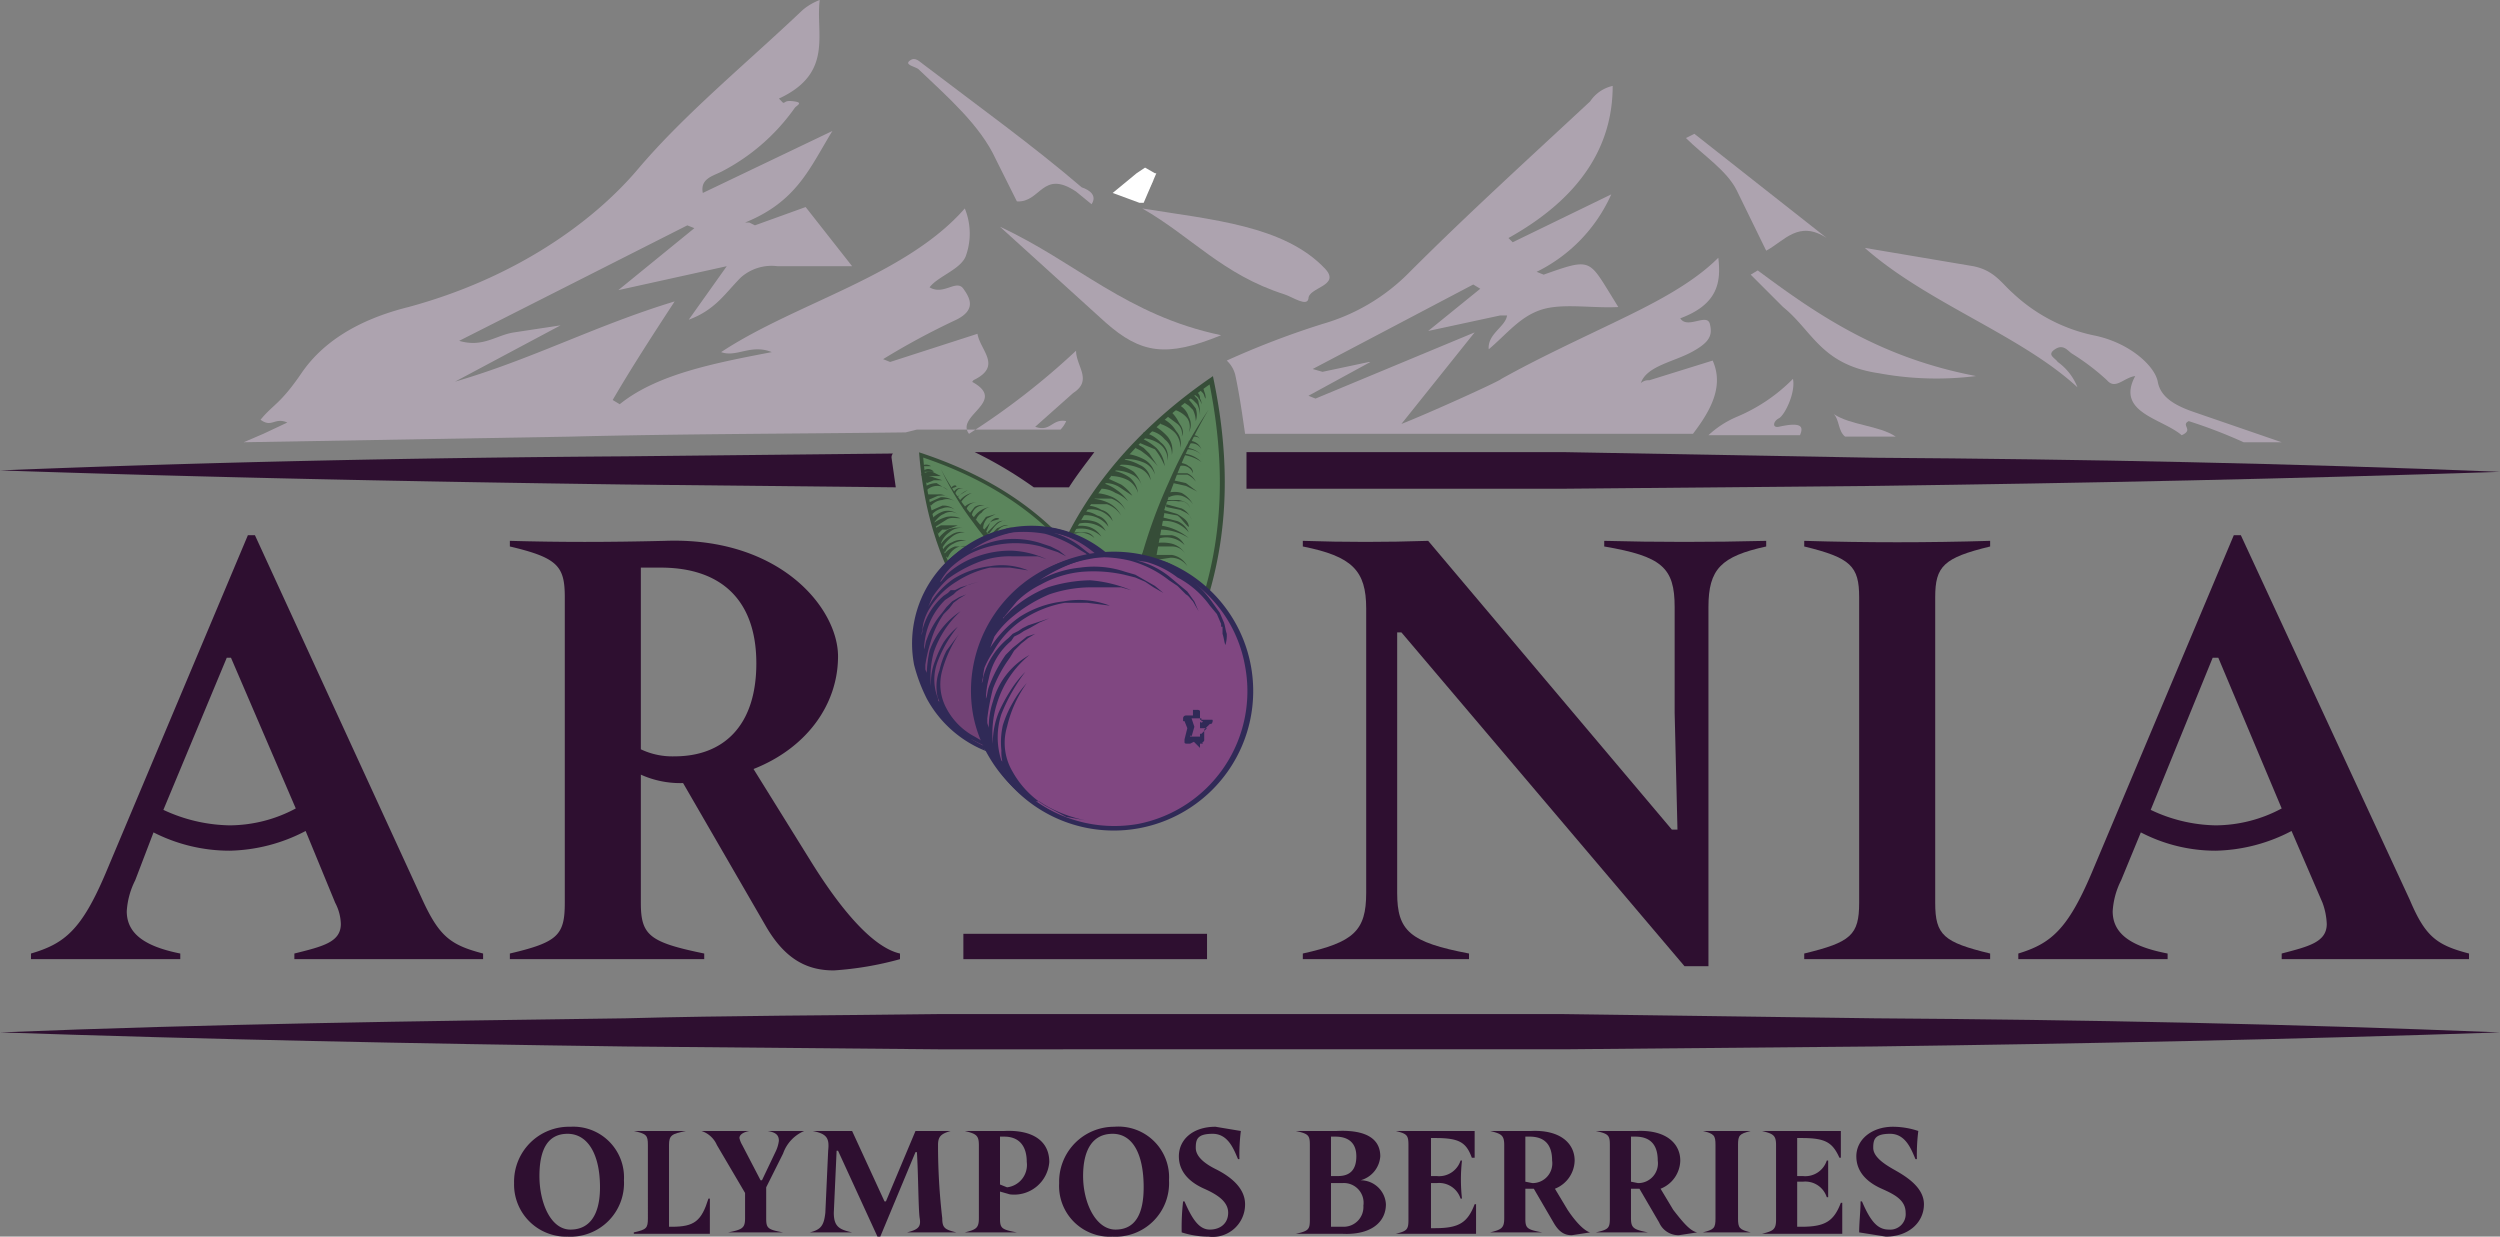 <svg xmlns="http://www.w3.org/2000/svg" width="177.5" height="87.8" viewBox="0 0 177.5 87.8"><rect x="0" y="0" width="177.5" height="87.8" fill="#808080" stroke="none"/><defs><style>.cls-1{fill:#2e0f30;}.cls-2{fill:#b9b9b9;}.cls-3{fill:#fff;}.cls-4{fill:#364d38;}.cls-5,.cls-6{fill:#5b855c;stroke:#364d38;stroke-miterlimit:10;}.cls-5{stroke-width:0.35px;}.cls-6{stroke-width:0.26px;}.cls-7{fill:#724275;}.cls-8{fill:#302a57;}.cls-9{fill:#5f519e;}.cls-10{fill:#473d7c;}.cls-11{fill:#2c384c;}.cls-12{fill:#804781;}.cls-13{fill:#ada3af;}</style></defs><g id="Layer_2" data-name="Layer 2"><g id="Front"><path class="cls-1" d="M111,72H66.6c-7.4.1-14.8.1-22.2.3-14.8.2-29.6.4-44.4,1,14.8.5,29.6.8,44.4,1l22.2.2H111l22.1-.2c14.8-.2,29.6-.5,44.4-1-14.8-.6-29.6-.9-44.4-1Z"/><path class="cls-1" d="M63.6,34.6l-.3-2.1a.4.4,0,0,1,.1-.3l-19,.2c-14.8.1-29.6.4-44.4,1,14.8.5,29.6.8,44.4,1Z"/><path class="cls-1" d="M75.9,34.6c.5-.8,1.2-1.7,1.8-2.5H69.2a29.1,29.1,0,0,1,4.2,2.5Z"/><path class="cls-1" d="M88.8,34.7H111l22.1-.2c14.8-.2,29.6-.5,44.4-1-14.8-.6-29.6-.9-44.4-1L111,32.1H88.5v2.6Z"/><path class="cls-1" d="M44.3,83.8a3.8,3.8,0,0,1-4,4A3.7,3.7,0,0,1,36.5,84a3.9,3.9,0,0,1,4-4A3.6,3.6,0,0,1,44.3,83.8Zm-1.7.5c0-2.4-.9-3.8-2.3-3.8s-2,1.1-2,3,.8,3.8,2.2,3.8S42.6,86.2,42.6,84.3Z"/><path class="cls-1" d="M45,87.5c.9-.2,1-.3,1-1V81.3c0-.7-.1-.8-1-1h3.7c-1,.2-1.2.3-1.2,1v5.8h.2c1.6,0,2.1-.4,2.6-2h.1v2.5H45Z"/><path class="cls-1" d="M51.7,87.5c1-.2,1.2-.3,1.2-1V84.7l-2-3.4a1.8,1.8,0,0,0-1.1-1h3.4c-.5.1-.7.3-.7.5a1.7,1.7,0,0,0,.2.5L54,83.8h.1l1-2.1a2.5,2.5,0,0,0,.2-.7c0-.4-.2-.6-.8-.7h2.6a2.7,2.7,0,0,0-1.5,1.6l-1.2,2.4v2.2c0,.7.1.8,1.2,1H51.7Z"/><path class="cls-1" d="M59.5,81.7h-.1l-.2,4.4c0,1,.4,1.2,1.3,1.4h-3c.8-.2,1-.5,1.1-1.4l.2-4.4c.1-.9-.1-1.2-1.1-1.4h2.8l2.3,5h.1l2.1-5h2.5c-.7.2-.9.4-.9,1a45.3,45.3,0,0,0,.3,5.2c0,.7.2.8,1,1H64.4c.8-.2,1-.4.9-1s-.1-3.2-.2-4.7H65l-2.5,6h-.2Z"/><path class="cls-1" d="M71,84.6v1.9c0,.7.1.8,1.2,1H68.5c.8-.2,1-.3,1-1V81.3c0-.7-.2-.8-1-1h2.8c2-.1,3.2.7,3.2,2.2a2.5,2.5,0,0,1-2.8,2.3Zm0-3.9v3.4l.5.2a1.6,1.6,0,0,0,1.4-1.8c0-1.2-.6-1.8-1.6-1.8Z"/><path class="cls-1" d="M83,83.8a3.8,3.8,0,0,1-4,4A3.6,3.6,0,0,1,75.2,84a3.9,3.9,0,0,1,3.9-4A3.6,3.6,0,0,1,83,83.8Zm-1.8.5c0-2.4-.8-3.8-2.2-3.8s-2.1,1.1-2.1,3,.9,3.8,2.3,3.8S81.2,86.2,81.2,84.3Z"/><path class="cls-1" d="M83.9,87.5a16.2,16.2,0,0,1,.1-2.2h.1c.6,1.4,1.1,2,1.8,2s1.3-.4,1.3-1.2-.8-1.3-1.7-1.7-1.8-1.1-1.8-2.3,1-2.1,2.6-2.1l1.8.3a13.4,13.4,0,0,0-.1,2h-.1c-.3-.7-.7-1.8-1.8-1.8s-1.2.4-1.2,1,.6,1.1,1.4,1.5,2.1,1.2,2.1,2.5a2.3,2.3,0,0,1-2.6,2.3A6.3,6.3,0,0,1,83.9,87.5Z"/><path class="cls-1" d="M98.4,85.5c0,1.3-1.1,2.2-3.1,2.1H92c.9-.2,1-.3,1-1V81.3c0-.7-.1-.8-1-1h2.9c2-.1,3.1.5,3.1,1.8a1.9,1.9,0,0,1-1.4,1.7h0A1.8,1.8,0,0,1,98.4,85.5Zm-3.9-2H95c.9,0,1.3-.5,1.3-1.4s-.5-1.4-1.5-1.4h-.3Zm2.3,2.1A1.4,1.4,0,0,0,95.3,84h-.8v3.1h.9A1.4,1.4,0,0,0,96.8,85.6Z"/><path class="cls-1" d="M104.8,87.6H99.1c.8-.2.9-.3.9-1V81.3c0-.7-.1-.8-.9-1h5.6v1.9h-.2c-.4-1.1-.9-1.4-2.6-1.4h-.3v2.7h.4a1.6,1.6,0,0,0,1.7-1.1h.1a12.2,12.2,0,0,0,0,2.7h-.1a1.6,1.6,0,0,0-1.7-1.1h-.4v3.2h.3c1.7,0,2.3-.4,2.8-1.7h.1Z"/><path class="cls-1" d="M112.9,87.5h0l-1.3.2c-.5,0-.9-.2-1.3-.9l-1.4-2.4h-.6v2.1c0,.7.1.8,1.2,1h-3.7c.8-.2,1-.3,1-1V81.3c0-.7-.2-.8-1-1h2.9c2.1-.1,3.1.9,3.1,2.1a2.2,2.2,0,0,1-1.4,2l.9,1.5C111.9,86.8,112.5,87.4,112.9,87.5ZM108.8,84a1.4,1.4,0,0,0,1.4-1.6c0-1.2-.6-1.7-1.6-1.7h-.3v3.2Z"/><path class="cls-1" d="M120.5,87.5h0l-1.3.2a1.5,1.5,0,0,1-1.4-.9l-1.4-2.4h-.6v2.1c0,.7.2.8,1.2,1h-3.7c.9-.2,1-.3,1-1V81.3c0-.7-.1-.8-1-1h2.9c2.1-.1,3.1.9,3.1,2.1a2.2,2.2,0,0,1-1.4,2l.9,1.5C119.5,86.8,120,87.4,120.5,87.5ZM116.3,84a1.4,1.4,0,0,0,1.4-1.6c0-1.2-.6-1.7-1.6-1.7h-.3v3.2Z"/><path class="cls-1" d="M124.3,87.5h-3.4c.8-.2.9-.3.9-1V81.3c0-.7-.1-.8-.9-1h3.4c-.8.2-.9.3-.9,1v5.2C123.4,87.2,123.5,87.3,124.3,87.5Z"/><path class="cls-1" d="M130.8,87.6h-5.7c.8-.2,1-.3,1-1V81.3c0-.7-.2-.8-1-1h5.6v1.9h-.1c-.5-1.1-1-1.4-2.7-1.4h-.3v2.7h.4a1.6,1.6,0,0,0,1.7-1.1h.1V85h-.1a1.6,1.6,0,0,0-1.7-1.1h-.4v3.2h.3c1.7,0,2.3-.4,2.8-1.7h.1Z"/><path class="cls-1" d="M132,87.5c0-.7.1-1.5.1-2.2h.1c.6,1.4,1.1,2,1.9,2a1.1,1.1,0,0,0,1.2-1.2c0-.9-.8-1.3-1.7-1.7s-1.8-1.1-1.8-2.3,1.1-2.1,2.6-2.1a5.7,5.7,0,0,1,1.8.3,13.4,13.4,0,0,0-.1,2H136c-.3-.7-.7-1.8-1.8-1.8s-1.2.4-1.2,1,.7,1.1,1.4,1.5,2.2,1.2,2.2,2.5-1.1,2.3-2.7,2.3Z"/><path class="cls-1" d="M30,63.9,18.1,38h-.5L7.5,62c-1.7,4-2.9,5-5.3,5.7v.4H12.8v-.4c-2.5-.5-3.8-1.4-3.8-3a5.6,5.6,0,0,1,.6-2.2l1.3-3.4a11.9,11.9,0,0,0,5.4,1.3A12.1,12.1,0,0,0,21.7,59l2.1,5.1a3.4,3.4,0,0,1,.4,1.5c0,1.3-1.3,1.6-3.3,2.1v.4H34.3v-.4C32,67.1,31.2,66.5,30,63.9ZM16.3,58.6a11.5,11.5,0,0,1-4.7-1.1l4.5-10.8h.3L21,57.4A10,10,0,0,1,16.3,58.6Z"/><path class="cls-1" d="M128.1,38.4v.4c3.3.8,3.9,1.4,3.9,3.6V64.1c0,2.3-.6,2.8-3.9,3.6v.4h13.2v-.4c-3.3-.8-3.9-1.3-3.9-3.6V42.4c0-2.2.6-2.8,3.9-3.6v-.4Q134.7,38.6,128.1,38.4Z"/><path class="cls-1" d="M171.1,63.9,159.1,38h-.5L148.5,62c-1.7,4-2.9,5-5.2,5.7v.4h10.6v-.4c-2.6-.5-3.9-1.4-3.9-3a5.6,5.6,0,0,1,.6-2.2l1.4-3.4a11.5,11.5,0,0,0,5.3,1.3,12.1,12.1,0,0,0,5.4-1.4l2.2,5.1a4.9,4.9,0,0,1,.3,1.5c0,1.3-1.3,1.6-3.2,2.1v.4h13.3v-.4C173,67.1,172.2,66.5,171.1,63.9Zm-13.8-5.3a11.1,11.1,0,0,1-4.6-1.1l4.4-10.8h.4L162,57.4A10,10,0,0,1,157.3,58.6Z"/><path class="cls-1" d="M57.6,61.2l-4.1-6.6c3.8-1.5,6-4.6,6-8s-4.1-8.5-12.3-8.2c-4.1.1-7.4.1-11,0v.4c3.4.8,3.9,1.4,3.9,3.6V64.1c0,2.3-.5,2.8-3.9,3.6v.4H50v-.4c-3.9-.8-4.5-1.3-4.5-3.6V55a6.8,6.8,0,0,0,2.9.6h.1l5.9,10.2c1.4,2.4,3,3.1,4.8,3.1a23.1,23.1,0,0,0,4.7-.8v-.4C62.1,67.3,59.9,64.9,57.6,61.2Zm-9.7-7.5a5.2,5.2,0,0,1-2.4-.5V40.3h1.4c4.3,0,6.8,2.3,6.8,6.8S51.3,53.7,47.9,53.7Z"/><path class="cls-1" d="M113.9,38.4v.4c4.1.7,5,1.5,5,4.3v7.5l.2,8.3h-.4L101.4,38.4c-3,.1-5.9.1-8.9,0v.4c3.5.7,4.5,1.7,4.5,4.4V63.4c0,2.7-.9,3.5-4.5,4.3v.4h11.8v-.4c-4.2-.8-5.1-1.6-5.1-4.3V44.9h.3l20.1,23.7h1.7V43.1c0-2.7.9-3.6,4.1-4.3v-.4C121.5,38.5,117.6,38.5,113.9,38.4Z"/><rect class="cls-1" x="68.4" y="66.3" width="17.3" height="1.8"/><path class="cls-2" d="M81.1,13.8l-1-.3,1.2-.9.4.2h.2l-.5,1Z"/><path class="cls-3" d="M81.4,13.3h0m-.1-1.4-.6.4h0L79,13.7l1.9.7h.3l.9-2.1H82l-.7-.4Z"/><polygon class="cls-4" points="82.2 38.1 81.9 39.9 81.1 39.8 82 37.9 82.2 38.1"/><path class="cls-5" d="M73.9,43.8C75.3,37.3,79.5,31.5,86,27c2,9.7.2,17.6-5.7,25.5a29.2,29.2,0,0,1,1.1-10.2c.4-2,.7-3.9,1.1-5.9L80.2,42a27.7,27.7,0,0,0-2.3,11.2C74.5,50.9,73.1,47.8,73.9,43.8Z"/><path class="cls-4" d="M82.1,39.8a2,2,0,0,1,1.1.3,1.7,1.7,0,0,1,.8.9,1.8,1.8,0,0,0-.8-.7,1.4,1.4,0,0,0-1.1-.1Z"/><path class="cls-4" d="M81,39.7a36.2,36.2,0,0,1,2-5.5,31.5,31.5,0,0,1,2.8-5.1,32.2,32.2,0,0,0-2.5,5.3,34.7,34.7,0,0,0-1.6,5.5Z"/><path class="cls-4" d="M76.4,37a2.4,2.4,0,0,1,1.2,0,1.3,1.3,0,0,1,.9.7,2.1,2.1,0,0,0-2-.5Z"/><path class="cls-4" d="M76.2,37.8h.9a.8.8,0,0,1,.6.4,1.4,1.4,0,0,0-1.4-.3Z"/><path class="cls-4" d="M77.6,35a3.5,3.5,0,0,1,1.4.3,2,2,0,0,1,.9.9,2,2,0,0,0-1-.8H77.7Z"/><path class="cls-4" d="M77.1,35.9a2,2,0,0,1,1.1.3,1.1,1.1,0,0,1,.8.8,1.8,1.8,0,0,0-1.9-.8Z"/><path class="cls-4" d="M78.5,33.9l1.1.5a3,3,0,0,1,.8.8l-.9-.6a1.9,1.9,0,0,0-1-.3Z"/><path class="cls-4" d="M79.2,33a2.9,2.9,0,0,1,1.3.5,2.4,2.4,0,0,1,.6,1.1,1.3,1.3,0,0,0-.7-.9,2.7,2.7,0,0,0-1.2-.3Z"/><path class="cls-4" d="M79.8,32.2a3.7,3.7,0,0,1,1.4.4,1.5,1.5,0,0,1,.8,1.1,1.4,1.4,0,0,0-.9-.9,3,3,0,0,0-1.3-.2Z"/><path class="cls-4" d="M81,31.1a4.1,4.1,0,0,1,1.1.7,2.2,2.2,0,0,1,.6,1.3,4.7,4.7,0,0,0-.7-1.2l-1.2-.5Z"/><path class="cls-4" d="M81.9,30.2a3.9,3.9,0,0,1,1,.8,1.5,1.5,0,0,1,.3,1.3,1.3,1.3,0,0,0-.5-1.1,1.7,1.7,0,0,0-1-.6Z"/><path class="cls-4" d="M83.1,29.2a2.4,2.4,0,0,1,.6.8c.2.3.4.6.2,1a.9.9,0,0,0-.3-.9l-.8-.6Z"/><path class="cls-4" d="M81.9,38.6a2.8,2.8,0,0,1,1.3,0,1.6,1.6,0,0,1,1,.8,1.1,1.1,0,0,0-1-.6H82Z"/><path class="cls-4" d="M81.7,39.4h1.5a1.5,1.5,0,0,1,1.1.8,1.4,1.4,0,0,0-1.2-.6l-1.3.2Z"/><path class="cls-4" d="M82.3,37.3a4,4,0,0,1,2.1.9,3.9,3.9,0,0,0-2.1-.6Z"/><path class="cls-4" d="M82,38h1.2a1.3,1.3,0,0,1,.9.7,1.8,1.8,0,0,0-2-.4Z"/><path class="cls-4" d="M82.4,36.7l1.2.3a1.5,1.5,0,0,1,.8.8,2.2,2.2,0,0,0-2-.8Z"/><path class="cls-4" d="M82.8,35.8l1.1.3a1.4,1.4,0,0,1,.7.8c-.1-.4-.4-.5-.8-.7l-1-.2Z"/><path class="cls-4" d="M82.7,35.5h1c.4.1.7.2.8.6a.7.7,0,0,0-.8-.5,2.7,2.7,0,0,0-.9,0Z"/><path class="cls-4" d="M82.6,36.2l1,.3c.3.2.7.4.8.8s-.5-.5-.8-.7l-1.1-.2Z"/><path class="cls-4" d="M82.9,35a1.7,1.7,0,0,1,1,0,2,2,0,0,1,.8.8,1.6,1.6,0,0,0-.8-.6,1.3,1.3,0,0,0-.9.1Z"/><path class="cls-4" d="M83.3,34.1l.9.2.8.6-.8-.4-.9-.2Z"/><path class="cls-4" d="M83.7,32.8c.2.1.5.1.7.3a.5.5,0,0,1,.3.5.8.8,0,0,0-1-.5Z"/><path class="cls-4" d="M84,32.2a2,2,0,0,1,1.3.6,2.9,2.9,0,0,0-1.3-.5Z"/><path class="cls-4" d="M84.3,31.8a1.6,1.6,0,0,1,1,.5,1.4,1.4,0,0,0-1-.4Z"/><path class="cls-4" d="M84.4,31.3a.9.9,0,0,1,.9.6.8.8,0,0,0-.9-.4Z"/><path class="cls-4" d="M84.7,30.9a.5.5,0,0,1,.5.3c-.1-.2-.3-.2-.5-.2Z"/><path class="cls-4" d="M83.4,33.6h.9a1.2,1.2,0,0,1,.6.6,1.5,1.5,0,0,0-.6-.5h-.8Z"/><path class="cls-4" d="M83.6,28.7a1.4,1.4,0,0,1,.8.9,1.1,1.1,0,0,1,0,1.1,1.1,1.1,0,0,0-.1-1,1.8,1.8,0,0,0-.9-.6Z"/><path class="cls-4" d="M84.5,27.9c.2,0,.3.2.4.3a.5.5,0,0,1,.2.4,2.8,2.8,0,0,1,.1.9,1.9,1.9,0,0,0-.2-.8l-.3-.3-.3-.2Z"/><path class="cls-4" d="M85.2,27.4a.5.5,0,0,1,.3.4,1.1,1.1,0,0,1,.1.5c-.1-.1-.1-.3-.2-.4l-.3-.3Z"/><path class="cls-4" d="M76.2,37.4a2.1,2.1,0,0,1,1.1,0,1.6,1.6,0,0,1,.9.7,2.1,2.1,0,0,0-2-.5Z"/><path class="cls-4" d="M77.4,35.4a3.1,3.1,0,0,1,1.3.3,2,2,0,0,1,.9.9,2,2,0,0,0-1-.8H77.4Z"/><path class="cls-4" d="M76.8,36.3a2,2,0,0,1,1.1.3,1.1,1.1,0,0,1,.8.8,2,2,0,0,0-1.9-.8Z"/><path class="cls-4" d="M78.3,34.3a3.1,3.1,0,0,1,1,.5,3,3,0,0,1,.8.8,2.4,2.4,0,0,0-.9-.6,1.9,1.9,0,0,0-1-.3Z"/><path class="cls-4" d="M78.9,33.4a2.9,2.9,0,0,1,1.3.5,1.7,1.7,0,0,1,.6,1.1,1.6,1.6,0,0,0-.7-.9,2.7,2.7,0,0,0-1.2-.3Z"/><path class="cls-4" d="M79.5,32.6a3.3,3.3,0,0,1,1.4.4,1.3,1.3,0,0,1,.8,1.1,1.4,1.4,0,0,0-.9-.9,3,3,0,0,0-1.3-.2Z"/><path class="cls-4" d="M80.7,31.5l.5.3.4.4.6.9a6,6,0,0,0-.8-.8L81,32l-.4-.2Z"/><path class="cls-4" d="M81.2,30.7a2.4,2.4,0,0,1,1.2.7,1.3,1.3,0,0,1,.5,1.3,1.4,1.4,0,0,0-.6-1.2,2.5,2.5,0,0,0-1.2-.4Z"/><path class="cls-4" d="M82.5,29.7a2.2,2.2,0,0,1,1,.9,1.3,1.3,0,0,1,.3,1.2,1.5,1.5,0,0,0-.4-1.1,2.7,2.7,0,0,0-1-.6Z"/><path class="cls-4" d="M84.2,28.3c.2,0,.3.2.4.3l.3.4a1.4,1.4,0,0,1,0,.9,1.9,1.9,0,0,0-.2-.8l-.3-.3-.3-.2Z"/><path class="cls-4" d="M84.9,27.8a.5.5,0,0,1,.3.5.6.6,0,0,1,.1.4.8.8,0,0,0-.2-.4c0-.1-.2-.2-.3-.3Z"/><polygon class="cls-4" points="71.3 39 72.4 39.9 72.1 40.4 71.1 39.1 71.3 39"/><path class="cls-6" d="M72,46.7c-3.8-3.4-6.1-8.3-6.6-14.4,7.2,2.4,11.8,6.6,14.7,13.4a20.5,20.5,0,0,1-6.3-4.6c-1.2-.9-2.3-1.9-3.4-2.9l2.7,3.6a23.3,23.3,0,0,0,6.6,5.8A6.5,6.5,0,0,1,72,46.7Z"/><path class="cls-4" d="M72.4,39.8a2.3,2.3,0,0,1,.7-.7,1.1,1.1,0,0,1,.8-.1,1.2,1.2,0,0,0-.8.2,2.5,2.5,0,0,0-.4.7Z"/><path class="cls-4" d="M72,40.4a22.8,22.8,0,0,1-2.9-3.3,21.4,21.4,0,0,1-2.3-3.8,17.8,17.8,0,0,0,2.5,3.6,30,30,0,0,0,3,3.2Z"/><path class="cls-4" d="M68.4,42.4a1.8,1.8,0,0,1,.5-.7,1.2,1.2,0,0,1,.8-.4c-.6.1-.9.7-1.1,1.2Z"/><path class="cls-4" d="M68.9,42.9c.2-.4.5-.8.9-.8a1.3,1.3,0,0,0-.8.8Z"/><path class="cls-4" d="M67.5,40.9l.7-.8a1.2,1.2,0,0,1,1-.2A1.6,1.6,0,0,0,67.8,41Z"/><path class="cls-4" d="M67.9,41.6a1.7,1.7,0,0,1,.6-.6,1.6,1.6,0,0,1,.9-.3,1.7,1.7,0,0,0-1.3,1Z"/><path class="cls-4" d="M67.2,39.9a2.3,2.3,0,0,1,1.5-.7,2,2,0,0,0-1.3.9Z"/><path class="cls-4" d="M66.9,39.1a1.3,1.3,0,0,1,.7-.6,1.2,1.2,0,0,1,1-.1,1.5,1.5,0,0,0-.9.2,1.2,1.2,0,0,0-.6.6Z"/><path class="cls-4" d="M66.5,38.4a3,3,0,0,1,.8-.8,2,2,0,0,1,1.1-.1,1.2,1.2,0,0,0-1,.3,1.6,1.6,0,0,0-.6.8Z"/><path class="cls-4" d="M66.2,37.2a3.1,3.1,0,0,1,1-.5,1.7,1.7,0,0,1,1,.1c-.4,0-.7-.1-1,.1l-.8.5Z"/><path class="cls-4" d="M66,36.3l.9-.4a1.2,1.2,0,0,1,.9.3.9.9,0,0,0-.9-.1,1.3,1.3,0,0,0-.7.4Z"/><path class="cls-4" d="M65.8,35.1h.8a1,1,0,0,1,.7.2c-.2-.2-.5-.1-.7-.1l-.7.3Z"/><path class="cls-4" d="M71.6,39.4a2.2,2.2,0,0,1,.5-.8.9.9,0,0,1,.8-.4.8.8,0,0,0-.7.5,2,2,0,0,0-.4.8Z"/><path class="cls-4" d="M72,39.8a4.1,4.1,0,0,1,.5-.9,1.2,1.2,0,0,1,.9-.5c-.3,0-.6.3-.8.6a1.4,1.4,0,0,0-.3.9Z"/><path class="cls-4" d="M70.8,38.7a3.3,3.3,0,0,1,1.5-1.1A3,3,0,0,0,71,38.8Z"/><path class="cls-4" d="M71.2,39.1a1.8,1.8,0,0,1,.5-.7.8.8,0,0,1,.7-.4c-.5.1-.8.7-1,1.2Z"/><path class="cls-4" d="M70.5,38.4a2.3,2.3,0,0,1,.7-.7.8.8,0,0,1,.8-.2,1.7,1.7,0,0,0-1.3,1Z"/><path class="cls-4" d="M70.1,37.8l.6-.6a.7.7,0,0,1,.7-.2c-.2-.1-.5.1-.7.3s-.3.4-.5.6Z"/><path class="cls-4" d="M69.8,37.7l.5-.6c.1-.2.4-.4.6-.3s-.4.1-.6.3l-.3.7Z"/><path class="cls-4" d="M70.2,38.1l.6-.6c.3-.1.5-.3.8-.2a.9.9,0,0,0-.7.3l-.5.6Z"/><path class="cls-4" d="M69.5,37.4l.5-.7.7-.2-.6.3a1.1,1.1,0,0,0-.3.7Z"/><path class="cls-4" d="M69.1,36.8a1.6,1.6,0,0,1,1.2-.8.9.9,0,0,0-.6.4,1,1,0,0,0-.4.5Z"/><path class="cls-4" d="M68.4,36.1a1,1,0,0,1,1-.4.7.7,0,0,0-.8.5Z"/><path class="cls-4" d="M68.1,35.6A1.5,1.5,0,0,1,69,35a1.8,1.8,0,0,0-.8.7Z"/><path class="cls-4" d="M67.9,35.3l.8-.5a1.8,1.8,0,0,0-.7.5Z"/><path class="cls-4" d="M67.7,35a.5.5,0,0,1,.7-.3c-.3-.1-.5.1-.6.4Z"/><path class="cls-4" d="M67.5,34.7c.1-.2.3-.3.4-.2s-.3.1-.3.2Z"/><path class="cls-4" d="M68.8,36.5l.4-.5a.8.8,0,0,1,.7-.1.8.8,0,0,0-.9.7Z"/><path class="cls-4" d="M65.6,34.6a1.6,1.6,0,0,1,.9-.3l.8.5a1.1,1.1,0,0,0-.8-.3,1.1,1.1,0,0,0-.7.3Z"/><path class="cls-4" d="M65.4,33.7a1.2,1.2,0,0,1,.8-.2l.6.3h-.7l-.5.2Z"/><path class="cls-4" d="M65.4,33.1a.6.6,0,0,1,.7,0h-.7Z"/><path class="cls-4" d="M68.6,42.8a1.4,1.4,0,0,1,.5-.8.9.9,0,0,1,.7-.3,1.3,1.3,0,0,0-1,1.1Z"/><path class="cls-4" d="M67.7,41.2a2.3,2.3,0,0,1,.7-.7,1.7,1.7,0,0,1,1-.3,1.9,1.9,0,0,0-1.5,1.1Z"/><path class="cls-4" d="M68.1,41.9l.6-.6a.9.9,0,0,1,.8-.2,1.4,1.4,0,0,0-1.2.9Z"/><path class="cls-4" d="M67.4,40.2a2.1,2.1,0,0,1,1.5-.7,2.4,2.4,0,0,0-1.3.9Z"/><path class="cls-4" d="M67,39.4a1.6,1.6,0,0,1,.8-.6h1a1.3,1.3,0,0,0-.9.1,1.3,1.3,0,0,0-.6.7Z"/><path class="cls-4" d="M66.7,38.8a2,2,0,0,1,.8-.8,1.2,1.2,0,0,1,1-.2,1.4,1.4,0,0,0-.9.3,2.7,2.7,0,0,0-.7.8Z"/><path class="cls-4" d="M66.4,37.5l.4-.2H68l-.8.3h-.3l-.3.3Z"/><path class="cls-4" d="M66.1,36.9a2,2,0,0,1,.9-.6,1.2,1.2,0,0,1,1,.2.9.9,0,0,0-1,0c-.3.1-.5.4-.7.6Z"/><path class="cls-4" d="M65.9,35.7l.9-.4a1.7,1.7,0,0,1,1,.3,1,1,0,0,0-.9-.1,1.2,1.2,0,0,0-.8.4Z"/><path class="cls-4" d="M65.6,34a.6.6,0,0,1,.7-.1l.6.2h-.6l-.5.2Z"/><path class="cls-4" d="M65.6,33.4a.5.5,0,0,1,.7.1h-.7Z"/><circle class="cls-7" cx="73.2" cy="45.6" r="8.2"/><path class="cls-8" d="M74.7,53.8a8.3,8.3,0,1,1,6.7-9.7A8.4,8.4,0,0,1,74.7,53.8Zm-2.9-16a8,8,0,0,0-6.5,9.3,8,8,0,0,0,15.8-2.9A8,8,0,0,0,71.8,37.8Z"/><path class="cls-9" d="M78.4,48.9l-.3-.4-.5.3h-.1l.2-.6-.3-.6a.1.1,0,0,1,.1-.1H78l.3-.6h0l.2.7h0l.4.2c.1,0,.1,0,0,.1l-.4.4v.7S78.5,49,78.4,48.9Z"/><path class="cls-10" d="M78.3,49l-.3-.4h-.4c0,.1-.1,0-.2,0v-.2l.2-.7h0l-.3-.4h0v-.2a.1.1,0,0,1,.1-.1h.5v-.4h.5v.4H79a.1.1,0,0,0,.1.1H79c-.1.2-.3.3-.4.4h.1v.6h0c-.1.1,0,.1-.1.1h-.3Zm.2-.2h-.1v-.6h0c.1-.1.3-.2.4-.4h-.5v-.4h.1a.1.1,0,0,0,.1-.1h-.1v.2h-.1c-.1,0-.1,0-.1.1h-.4l.2.4h0v.7h0l.3-.2h.1Z"/><line class="cls-11" x1="78.2" y1="49" x2="77.8" y2="48.6"/><path class="cls-8" d="M80,42.3a6.4,6.4,0,0,0-.2-.7c-.1-.2-.1-.4-.3-.6l-.3-.6a8.6,8.6,0,0,0-1.9-1.9,7.7,7.7,0,0,0-2.5-1H72.5l-1,.2a8.1,8.1,0,0,0-6.6,9.5,11.7,11.7,0,0,0,.9,2.4h0a8.2,8.2,0,0,0,4.4,3.8l-1.1-.7a1,1,0,0,1-.5-.4.1.1,0,0,0,.1.1.1.1,0,0,1,.1.1H69a9.4,9.4,0,0,0,2.8,1l-1.4-.5-1.2-.7a4.8,4.8,0,0,1-2-2,3.6,3.6,0,0,1-.3-2.7,8.8,8.8,0,0,1,1.2-2.6l-.9,1.2a5.8,5.8,0,0,0-.5,1.4,3.2,3.2,0,0,0-.2,1.4,1.9,1.9,0,0,0,.2.8c-.1,0-.1-.1-.1-.2a3.6,3.6,0,0,1,0-2.7A8.9,8.9,0,0,1,68,44.5a5.2,5.2,0,0,0-1,1.1,7.5,7.5,0,0,0-.6,1.3,4,4,0,0,0-.3,1.5v.3a6.5,6.5,0,0,1,.2-2.4,7,7,0,0,1,1.9-2.9A5.6,5.6,0,0,0,66,46.2a8.8,8.8,0,0,0-.2,1.6c0-.1-.1-.2-.1-.3v-.3a10.5,10.5,0,0,1,.4-1.7,6.6,6.6,0,0,1,.9-1.9l.4-.4.3-.4.4-.3.5-.3-.5.2-.5.3-.4.4-.3.4a5.9,5.9,0,0,0-1.1,1.9c-.1.2-.1.5-.2.7a5.9,5.9,0,0,1,.2-1.3,5,5,0,0,1,1.3-2.2l.3-.2.3-.2.2-.2.3-.2.6-.3.7-.2-1.3.4-.4.2h-.3l-.2.2-.3.2a4.7,4.7,0,0,0-1.5,2.4.8.8,0,0,1-.1.4c.1-.3.1-.7.2-1a3.6,3.6,0,0,1,.4-.9,5.8,5.8,0,0,1,1.9-1.9,7.2,7.2,0,0,1,2.4-1h1.4l1.3.2a4.9,4.9,0,0,0-2.7-.3,6.2,6.2,0,0,0-2.6.9,5.8,5.8,0,0,0-1.8,2l.3-.7a6.9,6.9,0,0,1,1.1-1.3,9.4,9.4,0,0,1,2.2-1.2,6.1,6.1,0,0,1,2.4-.4h1.8l.6.2a6.5,6.5,0,0,0-2.4-.6,6.9,6.9,0,0,0-2.5.4,6.1,6.1,0,0,0-2.2,1.3l-.4.5c-.1,0-.1,0-.1.1a4.4,4.4,0,0,1,.8-1.1,7.1,7.1,0,0,1,1.4-1,7.2,7.2,0,0,1,2.5-.7,7.1,7.1,0,0,1,2.5.2l.6.2.6.2.6.3.5.4-.5-.4-.5-.4-.6-.3-.6-.2a6.3,6.3,0,0,0-2.7-.3,6.8,6.8,0,0,0-2.4.8,8.1,8.1,0,0,1,3-1.3,8.7,8.7,0,0,1,2.3.1,8.6,8.6,0,0,1,2.4,1.1l.5.3.4.5c.2.1.3.3.5.5l.4.5-.4-.6-.3-.5c-.2-.2-.3-.4-.5-.5l-.5-.4a5.8,5.8,0,0,0-2.4-1.1h-.2l1.1.2a6.6,6.6,0,0,1,1.9.9A10.5,10.5,0,0,1,79,40.5l.4.6.3.6h.1v.5c.1.2.1.4.2.6A1.3,1.3,0,0,0,80,42.3ZM66.1,48.8Z"/><circle class="cls-12" cx="79" cy="49.1" r="9.7"/><path class="cls-8" d="M80.9,58.8a9.9,9.9,0,1,1,7.9-11.6A9.9,9.9,0,0,1,80.9,58.8ZM77.3,39.7a9.6,9.6,0,0,0-7.7,11.1,9.7,9.7,0,0,0,11.2,7.7,9.6,9.6,0,0,0,7.6-11.2A9.4,9.4,0,0,0,77.3,39.7Z"/><path class="cls-12" d="M85.3,53l-.5-.5-.6.3h0l.2-.8-.3-.6c-.1,0,0-.1,0-.1h.6l.4-.6h0l.2.7h0l.6.2v.2l-.5.5v.8Z"/><path class="cls-8" d="M85.2,53.1l-.5-.5h.2l-.4.2h-.2c-.1,0-.2,0-.2-.1v-.2l.2-.8h0l-.2-.5h-.1v-.2a.2.2,0,0,1,.2-.2h.5v-.4h.3c.2,0,.2.1.2.1h0v.6h.1c0,.1,0,0-.1,0H86c.1,0,.1,0,.1.1a.3.3,0,0,1-.1.2h-.1l-.4.4h0v.7h0c0,.1,0,.1-.1.2h-.2Zm.2-.3h-.2v-.7h.1l.4-.4h-.5v-.2h0v-.3h0a.1.1,0,0,0,.2,0h-.1V51h-.7l.2.6h0l-.2.7h0c0-.1-.1-.1-.1,0h.7Z"/><line class="cls-11" x1="84.9" y1="53" x2="84.5" y2="52.6"/><path class="cls-8" d="M87.1,45c-.1-.3-.1-.5-.2-.8l-.3-.7-.5-.7a8,8,0,0,0-2.3-2.2,7.9,7.9,0,0,0-3-1.2,4.2,4.2,0,0,0-1.6-.1h-1l-1.3.2a9.7,9.7,0,0,0-7.8,11.3,9.2,9.2,0,0,0,1.1,2.9h0a10,10,0,0,0,5.3,4.4l-1.4-.8-.6-.4h.3l.3.2a9.3,9.3,0,0,0,3.3,1.2L75.7,58l-1.5-.8a6.6,6.6,0,0,1-2.3-2.4,4,4,0,0,1-.4-3.2,8.7,8.7,0,0,1,1.4-3.1,7.1,7.1,0,0,0-1,1.4,7.7,7.7,0,0,0-.7,1.6,5.5,5.5,0,0,0-.1,1.8,2.8,2.8,0,0,0,.1.9c0-.1,0-.1-.1-.2a5.3,5.3,0,0,1,0-3.3,12.8,12.8,0,0,1,1.7-3,7.6,7.6,0,0,0-1.1,1.4,10.9,10.9,0,0,0-.8,1.5,5.8,5.8,0,0,0-.4,1.8v.4a7,7,0,0,1,.3-2.9,7.1,7.1,0,0,1,2.3-3.4,5.4,5.4,0,0,0-2.6,3.3,5.8,5.8,0,0,0-.3,1.9c0-.1-.1-.3-.1-.4V51a15.5,15.5,0,0,1,.4-2.1,9.4,9.4,0,0,1,1.2-2.2l.3-.5.5-.5.5-.4.5-.3-.6.2-.5.4-.5.4-.5.5a10.1,10.1,0,0,0-1.2,2.3c-.1.3-.1.6-.2.8a5.9,5.9,0,0,1,.2-1.4,4.7,4.7,0,0,1,1.6-2.7l.2-.3.4-.2.3-.2.4-.2.7-.4.7-.3-1.5.5-.4.2-.3.2-.4.2-.3.3a5.3,5.3,0,0,0-1.8,2.8.6.6,0,0,1-.1.4c.1-.3.1-.7.2-1.1a6,6,0,0,1,.6-1.1A6.6,6.6,0,0,1,72.6,44a7.9,7.9,0,0,1,3-1.2h1.6l1.6.2a6.1,6.1,0,0,0-3.3-.3,7.2,7.2,0,0,0-3.1,1.1A7.7,7.7,0,0,0,70.3,46l.3-.8A6.7,6.7,0,0,1,72,43.7a10.4,10.4,0,0,1,2.5-1.5,9.3,9.3,0,0,1,2.9-.5h2.2l.7.2a9.5,9.5,0,0,0-2.9-.7,10.5,10.5,0,0,0-3,.5,8.7,8.7,0,0,0-2.6,1.6l-.5.5a.1.1,0,0,1-.1.1l1-1.2a6.6,6.6,0,0,1,1.7-1.2,7.5,7.5,0,0,1,2.9-.9,10.1,10.1,0,0,1,3,.2l.8.2.7.3.6.4.7.4-.6-.5-.7-.4-.7-.4-.7-.2a6.9,6.9,0,0,0-3.2-.3,7.5,7.5,0,0,0-2.9.9,11.7,11.7,0,0,1,3.6-1.6,8.8,8.8,0,0,1,2.8.2A7.7,7.7,0,0,1,83,41.2l.6.4.6.6c.2.1.3.3.5.5l.4.7-.3-.7-.5-.7-.6-.5-.6-.5a5.9,5.9,0,0,0-2.9-1.3h-.1l1.3.2a6.5,6.5,0,0,1,2.2,1.1A6.6,6.6,0,0,1,85.9,43l.5.6.3.7v.2h.1V45c.1.3.1.5.2.8A2.2,2.2,0,0,0,87.1,45ZM70.5,52.9Z"/><path class="cls-13" d="M126.3,30.3c-.5.1-.4-.4,0-.6s1.2-1.8,1-2.8a12.2,12.2,0,0,1-4,2.7,6.9,6.9,0,0,0-2,1.3h6.5C128,30.4,128.1,29.9,126.3,30.3Z"/><path class="cls-13" d="M121.6,25.6,117.1,27a.8.8,0,0,0-.6.2c.4-1.2,2.3-1.5,3.6-2.2s1.5-1.2,1.3-2-1.6.4-2.1-.4c2.7-1,2.9-2.6,2.7-4.3-1.9,1.9-4.7,3.3-7.4,4.6s-5.5,2.6-8,4c-.2.2-5.3,2.5-7.1,3.2l5.2-6.5L93.4,28.3l-.5-.2,4.4-2.4h-.1l-3.3.7-.7-.2,11.4-6,.5.3-3.7,3,5.1-1.1h.5c-.1.8-1.4,1.3-1.3,2.4,1.3-1.1,2.2-2.3,3.7-2.8s3.6-.1,5.5-.2l-.8-1.3c-1.3-2.1-1.4-2.1-4.5-1l-.5-.2a11.2,11.2,0,0,0,5.3-5.5l-7,3.4-.3-.3c5.2-2.9,7.4-6.6,7.4-10.8a2.6,2.6,0,0,0-1.6,1.1c-4.3,4-8.7,8-12.8,12.1A14.1,14.1,0,0,1,93.9,23a60.1,60.1,0,0,0-6.8,2.6,2.1,2.1,0,0,1,.6,1c.3,1.4.5,2.8.7,4.2h31.8C121.5,29.1,122.4,27.4,121.6,25.6Z"/><path class="cls-13" d="M155.9,29.3c-1.5-.5-2.5-1.1-2.7-2.2s-2-2.8-4.6-3.3a12,12,0,0,1-5.7-3c-.8-.7-1.3-1.6-2.8-1.9l-7.7-1.3c4.4,3.9,11.1,6.2,15.1,9.9a4,4,0,0,0-1.4-1.8c-.2-.3-.8-.5-.2-.9s.9.1,1.2.3a16.4,16.4,0,0,1,2.5,1.9c.6.7,1.2-.2,2-.3-1.4,2.6,1.9,3,3.3,4.2.9-.4-.1-.7.5-1a35.3,35.3,0,0,1,3.9,1.5H162Z"/><path class="cls-13" d="M92.9,21.2c0-.8,2.3-.9,1.2-2.1-2.9-3.1-8.1-3.5-13-4.3,3.5,2,5.7,4.7,10.1,6.1C91.8,21.1,92.8,21.8,92.9,21.2Z"/><path class="cls-13" d="M78.5,22.9c2.5,2.2,4.3,2.5,8.2.9C80,22.4,76.4,18.6,71,16.1Z"/><path class="cls-13" d="M124.3,19.5l2.3,2.3c2.1,1.7,2.7,4.1,6.8,4.7a22.5,22.5,0,0,0,6.9.2c-6.8-1.3-11.2-4.3-15.5-7.5Z"/><path class="cls-13" d="M123.3,13.5l2.1,4.3c1.3-.7,2.3-2.2,4.3-.9l-9.4-7.4-.6.3C120.9,11,122.6,12.1,123.3,13.5Z"/><path class="cls-13" d="M131,31h3.6c-1.2-.8-3.2-.8-4.4-1.6C130.6,29.8,130.5,30.6,131,31Z"/><path class="cls-13" d="M65.2,4.9c2.1,2,4.4,4,5.5,6.4l1.5,3c1.7.1,1.8-2.3,4.2-.7l1.1.9c.4-.6-.1-1-.7-1.2-3.5-3-7.4-5.8-11.2-8.7-.3-.2-.6-.6-1-.3S64.9,4.7,65.2,4.9Z"/><path class="cls-13" d="M68.8,30.8c-1-1.3,2.8-2.3.2-3.7a.1.1,0,0,0,.1-.1c2.1-1,.5-2.1.3-3.3l-6.2,2-.5-.2a52.1,52.1,0,0,1,5.2-2.8c1.4-.7,1-1.5.5-2.2S67,21,66,20.4c.6-.8,2.3-1.3,2.6-2.3a4.7,4.7,0,0,0-.1-3.3c-4.2,4.8-12,6.7-17.3,10.2,1.1.4,2.1-.6,3.6,0-4.2.8-8.2,1.6-10.8,3.7l-.5-.3c1.4-2.4,2.9-4.7,4.4-7-5.6,1.7-10.1,4.1-15.6,5.7l7.5-4-3.3.5c-1.3.2-2.2,1.1-3.9.6h0L48.8,16l.5.2-5.4,4.4,7.7-1.7-2.7,3.8c1.9-.7,2.6-1.9,3.7-3a3.3,3.3,0,0,1,2.6-.8h5.3l-3.3-4.2-3.6,1.3-.4-.2h-.3c3.7-1.5,4.6-3.9,6.2-6.5l-9.2,4.4c-.2-1,.7-1.2,1.3-1.5a14.5,14.5,0,0,0,5.2-4.5c.1-.2.7-.4,0-.5s-.6.1-.8.1L55.3,7c3.9-1.8,2.6-4.6,2.9-7A4.2,4.2,0,0,0,57,.7C53,4.5,48.6,8.1,45.3,12S36.4,19.8,29,21.8c-3.6.9-6.1,2.5-7.6,4.7s-2,2.2-2.9,3.3h0c.8.6,1-.2,1.9.2l-1.7.8-1.4.6,23.2-.4c7.9-.2,15.9-.2,23.8-.3l.8-.2H75.3a2.1,2.1,0,0,0,.4-.6c-1-.2-1.1.8-2.2.4l2.7-2.4c1.4-.9.2-1.9.2-3A52.2,52.2,0,0,1,68.8,30.8Z"/></g></g></svg>